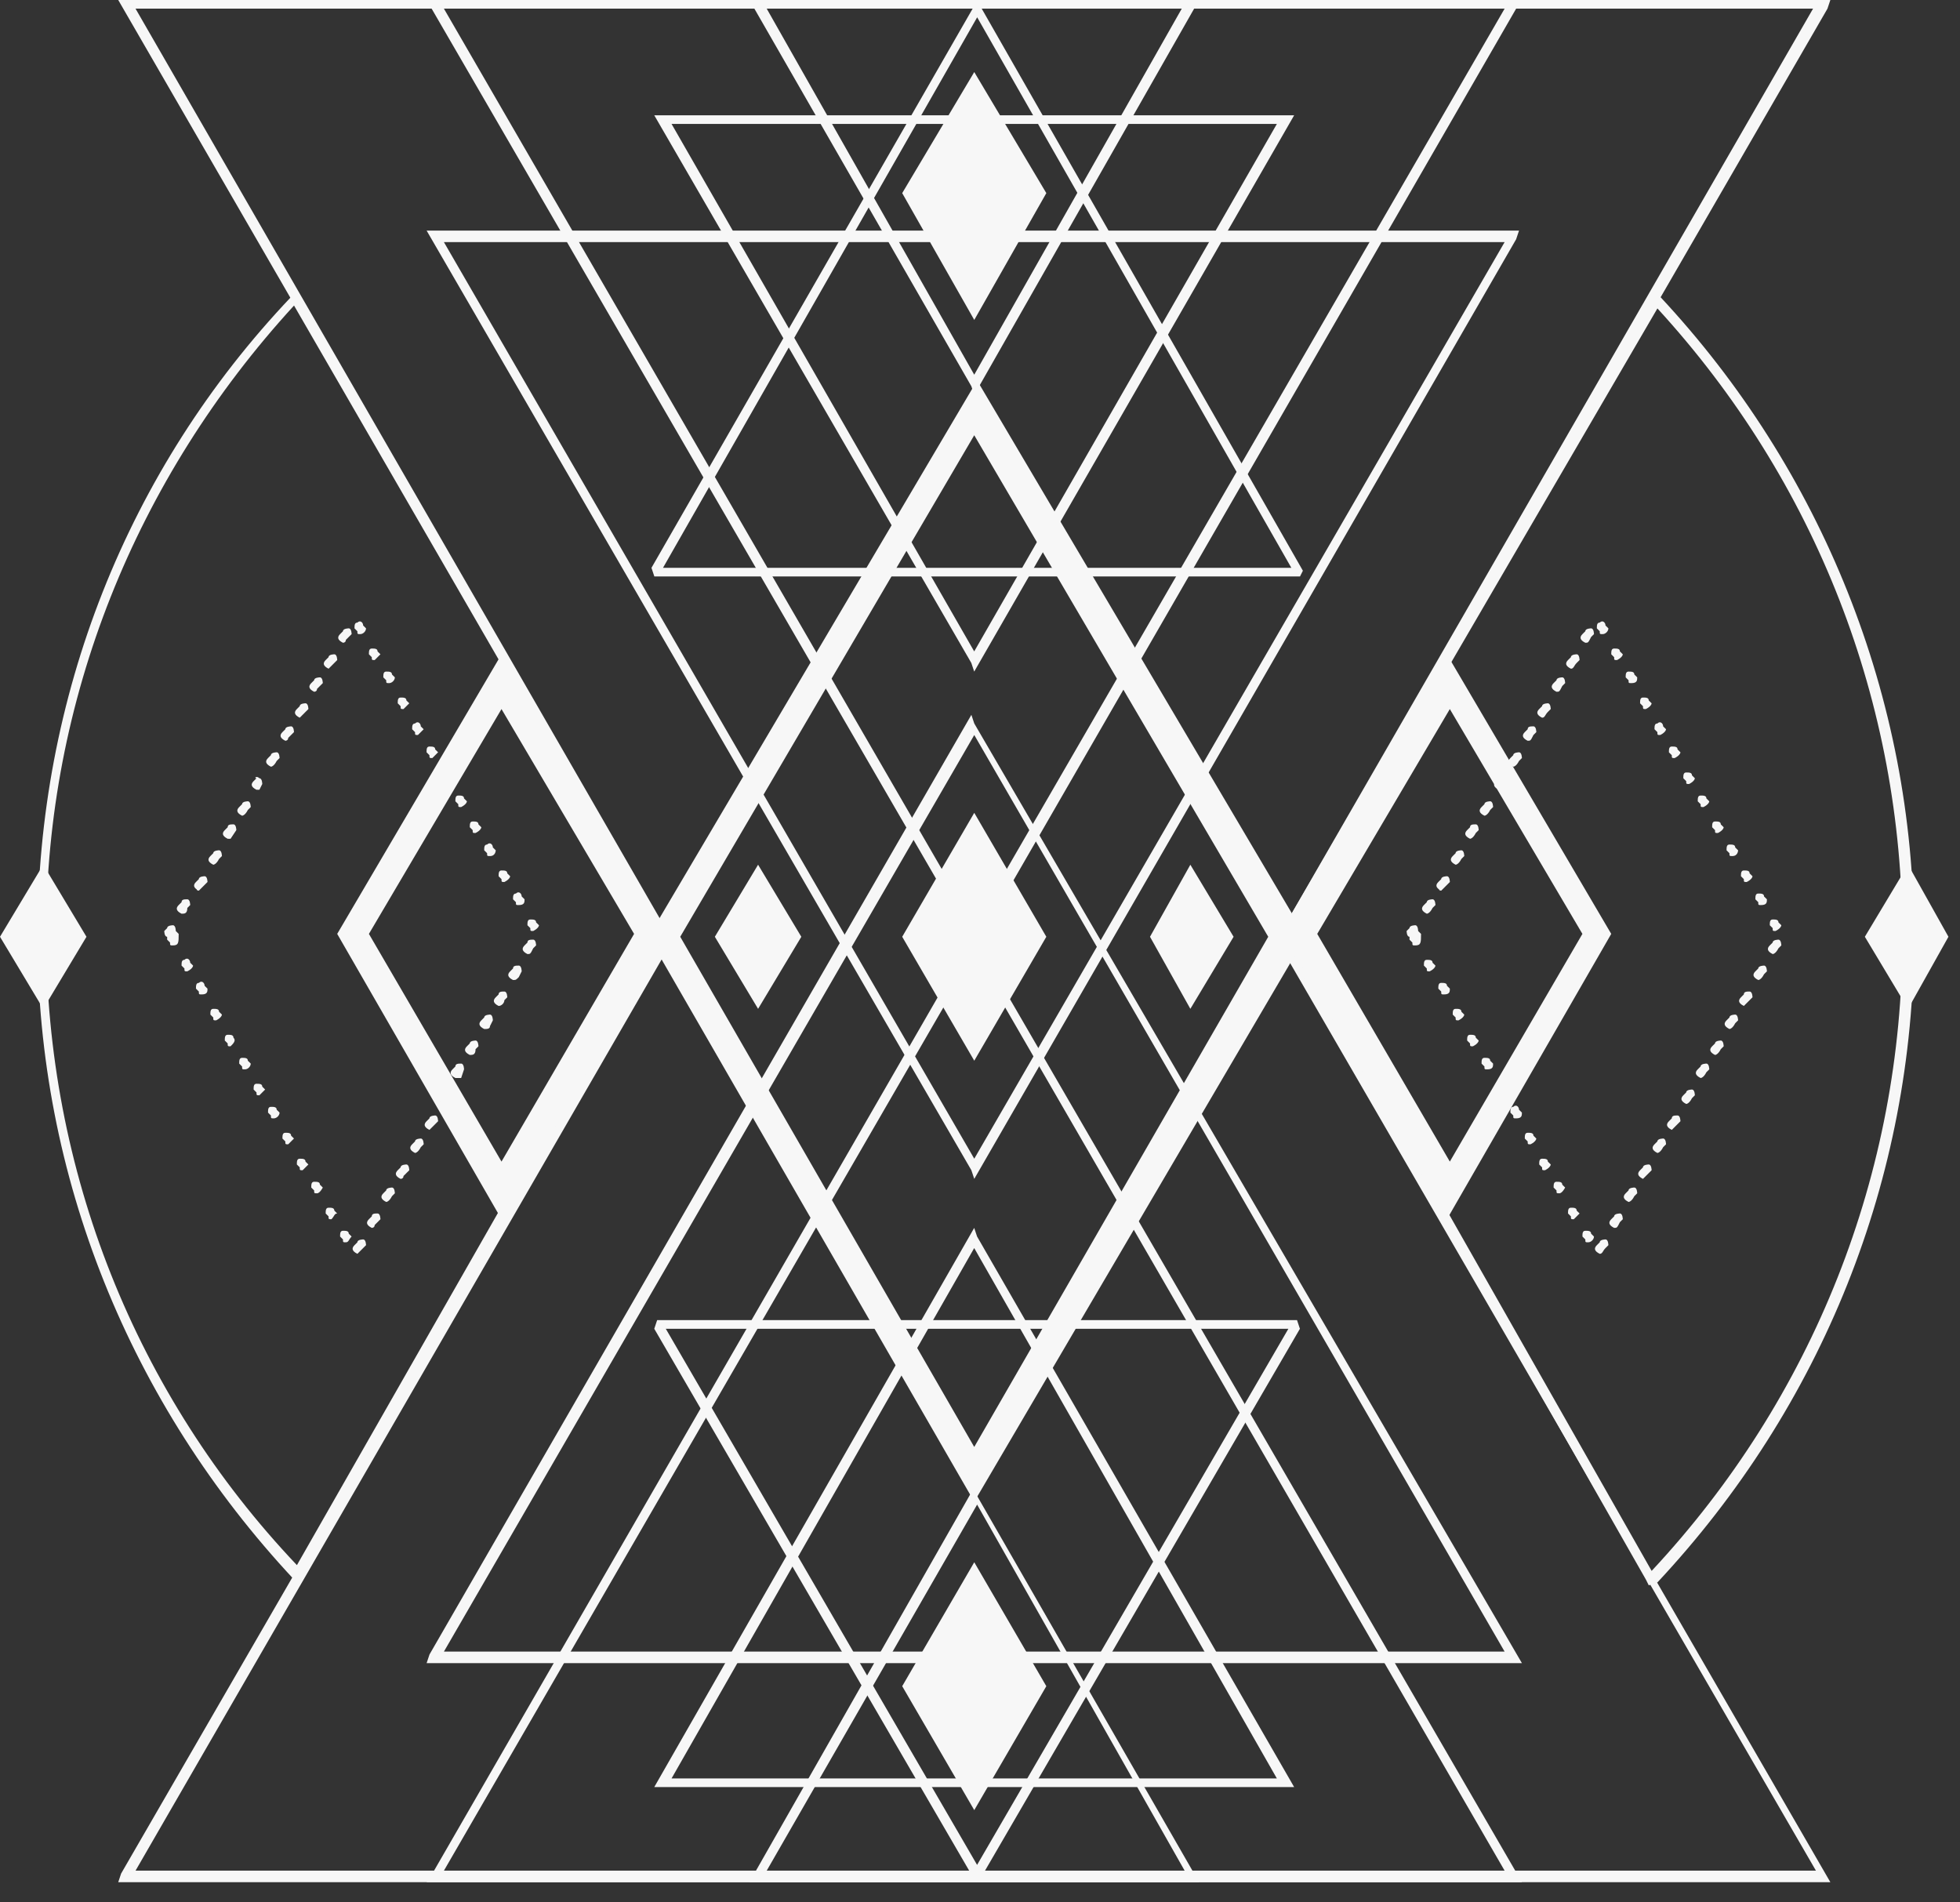<?xml version="1.0" encoding="UTF-8"?> <svg xmlns="http://www.w3.org/2000/svg" width="68" height="66" viewBox="0 0 68 66" fill="none"><rect x="0" y="0" width="68" height="66" fill="#333333" stroke="none"/> <path d="M63.502 65.3H4.102L4.202 65L33.802 13.8L33.902 14.1L63.502 65.3ZM4.702 64.9H63.002L33.802 14.5L4.702 64.9Z" fill="#F7F7F7"></path> <path d="M33.802 51.5L33.702 51.2L4.102 0H63.502L63.402 0.3L33.802 51.5ZM4.702 0.3L33.802 50.8L62.902 0.3H4.702Z" fill="#F7F7F7"></path> <path d="M33.801 32.9L33.701 32.6L14.801 0H52.701L52.601 0.3L33.801 32.9ZM15.401 0.3L33.801 32.1L52.201 0.3H15.401Z" fill="#F7F7F7"></path> <path d="M33.801 40.9L33.701 40.6L14.801 8H52.701L52.601 8.3L33.801 40.9ZM15.401 8.4L33.801 40.2L52.201 8.4H15.401Z" fill="#F7F7F7"></path> <path d="M33.8 13.7L33.7 13.4L26 0H41.6L33.8 13.7ZM26.6 0.3L33.8 13L41 0.3H26.6Z" fill="#F7F7F7"></path> <path d="M41.6 65.3H26L33.8 51.6L33.9 51.9L41.6 65.3ZM26.6 64.9H41.1L33.9 52.2L26.6 64.9Z" fill="#F7F7F7"></path> <path d="M44.899 62H22.699L33.799 42.6L33.899 42.9L44.899 62ZM23.299 61.7H44.299L33.799 43.3L23.299 61.7Z" fill="#F7F7F7"></path> <path d="M45.102 20H22.702L22.602 19.7L33.802 0.2H34.002L45.202 19.8L45.102 20ZM23.002 19.7H44.802L33.902 0.6L23.002 19.7Z" fill="#F7F7F7"></path> <path d="M33.799 65.2L22.699 46.1L22.799 45.8H44.999L45.099 46.1L33.999 65.2H33.799ZM23.099 46.1L33.899 64.7L44.699 46.1H23.099Z" fill="#F7F7F7"></path> <path d="M33.799 23.3L33.699 23L22.699 4H44.899L33.799 23.3ZM23.299 4.3L33.799 22.6L44.299 4.3H23.299Z" fill="#F7F7F7"></path> <path d="M52.801 65.3H14.801L15.001 65L33.801 32.4L33.901 32.7L52.801 65.3ZM15.401 64.9H52.201L33.801 33.1L15.401 64.9Z" fill="#F7F7F7"></path> <path d="M52.801 57.7H14.801L14.901 57.4L33.701 24.8L33.801 25.1L52.801 57.7ZM15.401 57.3H52.201L33.801 25.5L15.401 57.3Z" fill="#F7F7F7"></path> <path d="M57.202 55L57.102 54.8L44.402 32.5V32.4L57.402 10.1L57.602 10.3C63.202 16.3 66.402 24.2 66.402 32.5C66.402 40.9 63.202 48.8 57.502 54.9L57.202 55ZM44.802 32.5L57.302 54.5C62.902 48.5 66.002 40.7 66.002 32.5C66.002 24.4 63.002 16.7 57.502 10.7L44.802 32.5Z" fill="#F7F7F7"></path> <path d="M10.401 55L10.201 54.8C4.501 48.7 1.301 40.8 1.301 32.5C1.301 24.2 4.401 16.3 10.101 10.3L10.301 10.1L23.201 32.5V32.6L10.401 55ZM10.201 10.6C4.701 16.6 1.601 24.3 1.601 32.4C1.601 40.6 4.701 48.4 10.301 54.3L22.801 32.4L10.201 10.6Z" fill="#F7F7F7"></path> <path d="M33.8 52.1L22.5 32.5L33.9 13.2L45.3 32.5L33.8 52.1ZM23.6 32.5L33.8 50.2L44 32.5L33.8 15.1L23.6 32.5Z" fill="#F7F7F7"></path> <path d="M17.399 42.3L11.699 32.4L17.399 22.7L23.099 32.4L17.399 42.3ZM12.799 32.4L17.399 40.3L21.999 32.4L17.399 24.6L12.799 32.4Z" fill="#F7F7F7"></path> <path d="M12.399 43.5C12.299 43.5 12.299 43.5 12.399 43.5C12.199 43.4 12.199 43.3 12.299 43.2L12.399 43.1C12.399 43 12.599 43 12.599 43C12.699 43 12.699 43.2 12.699 43.2L12.599 43.3C12.499 43.4 12.399 43.5 12.399 43.5ZM11.999 43.1C11.899 43.1 11.899 43.1 11.899 43L11.799 42.9C11.799 42.8 11.799 42.7 11.899 42.7C11.999 42.7 12.099 42.7 12.099 42.8L12.199 42.9C12.099 43 12.099 43.1 11.999 43.1ZM12.899 42.6C12.799 42.6 12.799 42.6 12.899 42.6C12.699 42.5 12.699 42.4 12.799 42.3L12.899 42.2C12.899 42.1 12.999 42.1 13.099 42.1C13.199 42.1 13.199 42.3 13.199 42.3L12.999 42.5C12.999 42.6 12.899 42.6 12.899 42.6ZM11.499 42.3C11.399 42.3 11.399 42.3 11.399 42.2L11.299 42.1C11.299 42 11.299 41.9 11.399 41.9C11.499 41.9 11.599 41.9 11.599 42L11.699 42.1C11.599 42.1 11.599 42.2 11.499 42.3ZM13.399 41.7C13.299 41.7 13.299 41.7 13.399 41.7C13.199 41.6 13.199 41.5 13.299 41.4L13.399 41.3C13.399 41.2 13.599 41.2 13.599 41.2C13.699 41.2 13.699 41.4 13.699 41.4L13.599 41.5C13.499 41.7 13.399 41.7 13.399 41.7ZM10.999 41.4C10.899 41.4 10.899 41.4 10.899 41.3L10.799 41.2C10.799 41.1 10.799 41 10.899 41C10.999 41 11.099 41 11.099 41.1L11.199 41.2C11.199 41.2 11.099 41.4 10.999 41.4ZM13.899 40.9C13.799 40.9 13.799 40.9 13.899 40.9C13.699 40.8 13.699 40.7 13.799 40.6L13.899 40.5C13.899 40.4 14.099 40.4 14.099 40.4C14.199 40.4 14.199 40.6 14.199 40.6L13.999 40.8C13.999 40.9 13.899 40.9 13.899 40.9ZM10.499 40.6C10.399 40.6 10.399 40.6 10.399 40.5L10.299 40.4C10.299 40.3 10.299 40.2 10.399 40.2C10.499 40.2 10.599 40.2 10.599 40.3L10.699 40.4C10.699 40.4 10.599 40.5 10.499 40.6ZM14.399 40C14.299 40 14.299 40 14.399 40C14.199 39.9 14.199 39.8 14.299 39.7L14.399 39.6C14.399 39.5 14.599 39.5 14.599 39.5C14.699 39.5 14.699 39.7 14.699 39.7L14.599 39.8C14.499 40 14.399 40 14.399 40ZM9.999 39.7C9.899 39.7 9.899 39.7 9.899 39.6L9.799 39.5C9.799 39.4 9.799 39.3 9.899 39.3C9.999 39.3 10.099 39.3 10.099 39.4L10.199 39.5C10.199 39.5 10.099 39.6 9.999 39.7ZM14.899 39.2C14.799 39.2 14.799 39.2 14.899 39.2C14.699 39.1 14.699 39 14.799 38.9L14.899 38.8C14.899 38.7 15.099 38.7 15.099 38.7C15.199 38.7 15.199 38.9 15.199 38.9L14.999 39.1L14.899 39.2ZM9.499 38.8C9.399 38.8 9.399 38.8 9.399 38.7L9.299 38.6C9.299 38.5 9.299 38.4 9.399 38.4C9.499 38.4 9.599 38.4 9.599 38.5L9.699 38.6C9.699 38.7 9.599 38.8 9.499 38.8ZM15.399 38.3C15.299 38.3 15.299 38.3 15.399 38.3C15.199 38.2 15.199 38.1 15.299 38L15.399 37.9C15.399 37.8 15.599 37.8 15.599 37.8C15.699 37.8 15.699 38 15.699 38L15.599 38.1C15.499 38.3 15.399 38.3 15.399 38.3ZM8.999 38C8.899 38 8.899 38 8.899 37.9L8.799 37.8C8.799 37.7 8.799 37.6 8.899 37.6C8.999 37.6 9.099 37.6 9.099 37.7L9.199 37.8C9.199 37.8 9.099 37.9 8.999 38ZM15.799 37.4C15.599 37.3 15.599 37.2 15.699 37.1L15.799 37C15.799 36.9 15.899 36.9 15.999 36.9C16.099 36.9 16.099 37.1 16.099 37.1L15.999 37.4C15.999 37.4 15.899 37.4 15.799 37.4ZM8.499 37.1C8.399 37.1 8.399 37.1 8.399 37L8.299 36.9C8.299 36.8 8.299 36.7 8.399 36.7C8.499 36.7 8.599 36.7 8.599 36.8L8.699 36.9C8.699 37 8.599 37.1 8.499 37.1ZM16.299 36.6C16.099 36.5 16.099 36.4 16.199 36.3L16.299 36.2C16.299 36.1 16.499 36.1 16.499 36.1C16.599 36.1 16.599 36.3 16.599 36.3L16.499 36.4C16.499 36.6 16.399 36.6 16.299 36.6ZM7.999 36.3C7.899 36.3 7.899 36.3 7.899 36.2L7.799 36.1C7.799 36 7.799 35.9 7.899 35.9C7.999 35.9 8.099 35.9 8.099 36C8.199 36.1 8.099 36.2 7.999 36.3ZM16.799 35.7C16.599 35.6 16.599 35.5 16.699 35.4L16.799 35.3C16.799 35.2 16.999 35.2 16.999 35.2C17.099 35.2 17.099 35.4 17.099 35.4L16.999 35.6C16.999 35.7 16.899 35.7 16.799 35.7ZM7.499 35.4C7.399 35.4 7.399 35.4 7.399 35.3L7.299 35.2C7.299 35.1 7.299 35 7.399 35C7.499 35 7.599 35 7.599 35.1L7.699 35.2C7.699 35.2 7.699 35.3 7.499 35.4ZM17.299 34.9C17.099 34.8 17.099 34.7 17.199 34.6L17.299 34.5C17.299 34.4 17.399 34.4 17.499 34.4C17.599 34.4 17.599 34.6 17.599 34.6L17.499 34.7C17.499 34.8 17.399 34.9 17.299 34.9ZM6.999 34.5C6.899 34.5 6.899 34.5 6.899 34.4L6.799 34.3C6.799 34.2 6.799 34.1 6.899 34.1C6.999 34 7.099 34.1 7.099 34.2L7.199 34.3C7.199 34.4 7.199 34.5 6.999 34.5ZM17.799 34C17.599 33.9 17.599 33.8 17.699 33.7L17.799 33.6C17.799 33.5 17.899 33.5 17.999 33.5C18.099 33.5 18.099 33.7 18.099 33.7L17.999 33.9C17.899 34 17.899 34 17.799 34ZM6.499 33.7C6.399 33.7 6.399 33.7 6.399 33.6L6.299 33.5C6.299 33.4 6.299 33.3 6.399 33.3C6.499 33.2 6.599 33.3 6.599 33.4L6.699 33.5C6.699 33.5 6.699 33.6 6.499 33.7ZM18.299 33.1C18.099 33 18.099 32.9 18.199 32.8L18.299 32.7C18.299 32.6 18.399 32.6 18.499 32.6C18.599 32.6 18.599 32.8 18.599 32.8L18.499 32.9C18.399 33.1 18.399 33.1 18.299 33.1ZM5.999 32.8C5.899 32.8 5.899 32.8 5.899 32.7L5.799 32.6V32.5C5.699 32.5 5.699 32.3 5.699 32.3L5.799 32.2C5.799 32.1 5.999 32.1 5.999 32.1C6.099 32.1 6.099 32.3 6.099 32.3L6.199 32.4C6.199 32.7 6.199 32.8 5.999 32.8ZM18.499 32.3C18.399 32.3 18.399 32.3 18.399 32.2L18.299 32.1C18.299 32 18.299 31.9 18.399 31.9C18.499 31.9 18.599 31.9 18.599 32L18.699 32.1C18.699 32.1 18.699 32.2 18.499 32.3ZM6.299 31.7C6.099 31.6 6.099 31.5 6.199 31.4L6.299 31.3C6.299 31.2 6.399 31.2 6.499 31.2C6.599 31.2 6.599 31.4 6.599 31.4L6.499 31.5C6.499 31.7 6.399 31.7 6.299 31.7ZM17.999 31.4C17.899 31.4 17.899 31.4 17.899 31.3L17.799 31.2C17.799 31.1 17.799 31 17.899 31C17.999 30.9 18.099 31 18.099 31.1L18.199 31.2C18.199 31.3 18.199 31.4 17.999 31.4ZM6.899 30.9C6.799 30.9 6.799 30.8 6.899 30.9C6.699 30.8 6.699 30.7 6.799 30.6L6.899 30.5C6.899 30.4 7.099 30.4 7.099 30.4C7.199 30.4 7.199 30.6 7.199 30.6L6.999 30.8L6.899 30.9ZM17.499 30.6C17.399 30.6 17.399 30.6 17.399 30.5L17.299 30.4C17.299 30.3 17.299 30.2 17.399 30.2C17.499 30.2 17.599 30.2 17.599 30.3L17.699 30.4C17.699 30.4 17.699 30.5 17.499 30.6ZM7.399 30C7.299 30 7.299 30 7.399 30C7.199 29.9 7.199 29.8 7.299 29.7L7.399 29.6C7.399 29.5 7.599 29.5 7.599 29.5C7.699 29.5 7.699 29.7 7.699 29.7L7.599 29.8C7.499 30 7.399 30 7.399 30ZM16.999 29.7C16.899 29.7 16.899 29.7 16.899 29.6L16.799 29.5C16.799 29.4 16.799 29.3 16.899 29.3C16.999 29.2 17.099 29.3 17.099 29.4L17.199 29.5C17.199 29.5 17.199 29.7 16.999 29.7ZM7.899 29.1C7.799 29.1 7.799 29.1 7.899 29.1C7.699 29 7.699 28.9 7.799 28.8L7.899 28.7C7.899 28.6 7.999 28.6 8.099 28.6C8.199 28.6 8.199 28.8 8.199 28.8L7.999 29.1H7.899ZM16.499 28.9C16.399 28.9 16.399 28.9 16.399 28.8L16.299 28.7C16.299 28.6 16.299 28.5 16.399 28.5C16.499 28.5 16.599 28.5 16.599 28.6L16.699 28.7C16.699 28.7 16.699 28.8 16.499 28.9ZM8.399 28.3C8.299 28.3 8.299 28.3 8.399 28.3C8.199 28.2 8.199 28.1 8.299 28L8.399 27.9C8.399 27.8 8.599 27.8 8.599 27.8C8.699 27.8 8.699 28 8.699 28L8.599 28.1C8.499 28.3 8.399 28.3 8.399 28.3ZM15.999 28C15.899 28 15.899 28 15.899 27.9L15.799 27.8C15.799 27.7 15.799 27.6 15.899 27.6C15.999 27.6 16.099 27.6 16.099 27.7L16.199 27.8C16.199 27.8 16.199 27.9 15.999 28ZM8.899 27.4C8.799 27.4 8.799 27.4 8.899 27.4C8.699 27.3 8.699 27.2 8.799 27.1L8.899 27C8.799 27 8.899 26.9 8.999 27C9.099 27 9.099 27.2 9.099 27.2L8.999 27.4H8.899ZM15.499 27.2C15.399 27.2 15.399 27.2 15.399 27.1L15.299 27C15.299 26.9 15.299 26.8 15.399 26.8C15.499 26.8 15.599 26.8 15.599 26.9L15.699 27C15.699 27 15.599 27.1 15.499 27.2ZM9.399 26.6C9.299 26.6 9.299 26.6 9.399 26.6C9.199 26.5 9.199 26.4 9.299 26.3L9.399 26.2C9.399 26.1 9.599 26.1 9.599 26.1C9.699 26.1 9.699 26.3 9.699 26.3L9.599 26.4C9.499 26.6 9.399 26.6 9.399 26.6ZM14.999 26.3C14.899 26.3 14.899 26.3 14.899 26.2L14.799 26.1C14.799 26 14.799 25.9 14.899 25.9C14.999 25.9 15.099 25.9 15.099 26L15.199 26.1C15.199 26.1 15.099 26.2 14.999 26.3ZM9.899 25.7C9.799 25.7 9.799 25.7 9.899 25.7C9.699 25.6 9.699 25.5 9.799 25.4L9.899 25.3C9.899 25.2 10.099 25.2 10.099 25.2C10.199 25.2 10.199 25.4 10.199 25.4L9.999 25.6C9.999 25.7 9.899 25.7 9.899 25.7ZM14.499 25.5C14.399 25.5 14.399 25.5 14.399 25.4L14.299 25.3C14.299 25.2 14.299 25.1 14.399 25.1C14.499 25 14.599 25.1 14.599 25.2L14.699 25.3C14.699 25.3 14.599 25.4 14.499 25.5ZM10.399 24.9C10.299 24.9 10.299 24.9 10.399 24.9C10.199 24.8 10.199 24.7 10.299 24.6L10.399 24.5C10.399 24.4 10.599 24.4 10.599 24.4C10.699 24.4 10.699 24.6 10.699 24.6L10.599 24.7C10.499 24.8 10.399 24.9 10.399 24.9ZM13.999 24.6C13.899 24.6 13.899 24.6 13.899 24.5L13.799 24.4C13.799 24.3 13.799 24.2 13.899 24.2C13.999 24.2 14.099 24.2 14.099 24.3L14.199 24.4C14.199 24.4 14.099 24.5 13.999 24.6ZM10.899 24C10.799 24 10.799 24 10.899 24C10.699 23.9 10.699 23.8 10.799 23.7L10.899 23.6C10.899 23.5 11.099 23.5 11.099 23.5C11.199 23.5 11.199 23.7 11.199 23.7L10.999 23.9C10.999 24 10.899 24 10.899 24ZM13.499 23.7C13.399 23.7 13.399 23.7 13.399 23.6L13.299 23.5C13.299 23.4 13.299 23.3 13.399 23.3C13.499 23.3 13.599 23.3 13.599 23.4L13.699 23.5C13.699 23.6 13.599 23.7 13.499 23.7ZM11.399 23.2C11.199 23.1 11.199 23 11.299 22.9L11.399 22.8C11.399 22.7 11.599 22.7 11.599 22.7C11.699 22.7 11.699 22.9 11.699 22.9L11.599 23C11.499 23.1 11.399 23.2 11.399 23.2ZM12.999 22.9C12.899 22.9 12.899 22.9 12.899 22.8L12.799 22.7C12.799 22.6 12.799 22.5 12.899 22.5C12.999 22.5 13.099 22.5 13.099 22.6L13.199 22.7C13.199 22.7 13.099 22.8 12.999 22.9ZM11.899 22.3C11.699 22.2 11.699 22.1 11.799 22L11.899 21.9C11.899 21.8 12.099 21.8 12.099 21.8C12.199 21.8 12.199 22 12.199 22L11.999 22.2C11.999 22.3 11.899 22.3 11.899 22.3ZM12.499 22C12.399 22 12.399 22 12.399 21.9L12.299 21.8C12.299 21.7 12.299 21.6 12.399 21.6C12.499 21.5 12.599 21.6 12.599 21.7L12.699 21.8C12.699 21.9 12.599 22 12.499 22Z" fill="#F7F7F7"></path> <path d="M55.501 43.5C55.301 43.4 55.301 43.3 55.401 43.2L55.501 43.1C55.501 43 55.701 43 55.701 43C55.801 43 55.801 43.2 55.801 43.2L55.701 43.3C55.601 43.4 55.601 43.5 55.501 43.5ZM55.101 43.1C55.001 43.1 55.001 43.1 55.001 43L54.901 42.9C54.901 42.8 54.901 42.7 55.001 42.7C55.101 42.7 55.201 42.7 55.201 42.8L55.301 42.9C55.301 43 55.201 43.1 55.101 43.1ZM56.001 42.6C55.801 42.5 55.801 42.4 55.901 42.3L56.001 42.2C56.001 42.1 56.201 42.1 56.201 42.1C56.301 42.1 56.301 42.3 56.301 42.3L56.201 42.4C56.101 42.6 56.101 42.6 56.001 42.6ZM54.601 42.3C54.501 42.3 54.501 42.3 54.501 42.2L54.401 42.1C54.401 42 54.401 41.9 54.501 41.9C54.601 41.9 54.701 41.9 54.701 42L54.801 42.1C54.801 42.1 54.701 42.2 54.601 42.3ZM56.501 41.7C56.301 41.6 56.301 41.5 56.401 41.4L56.501 41.3C56.501 41.2 56.701 41.2 56.701 41.2C56.801 41.2 56.801 41.4 56.801 41.4L56.701 41.5C56.601 41.7 56.501 41.7 56.501 41.7ZM54.101 41.4C54.001 41.4 54.001 41.4 54.001 41.3L53.901 41.2C53.901 41.1 53.901 41 54.001 41C54.101 41 54.201 41 54.201 41.1L54.301 41.2C54.301 41.2 54.201 41.4 54.101 41.4ZM57.001 40.9C56.801 40.8 56.801 40.7 56.901 40.6L57.001 40.5C57.001 40.4 57.201 40.4 57.201 40.4C57.301 40.4 57.301 40.6 57.301 40.6L57.201 40.7C57.101 40.8 57.001 40.9 57.001 40.9ZM53.601 40.6C53.501 40.6 53.501 40.6 53.501 40.5L53.401 40.4C53.401 40.3 53.401 40.2 53.501 40.2C53.601 40.2 53.701 40.2 53.701 40.3L53.801 40.4C53.801 40.4 53.801 40.5 53.601 40.6ZM57.501 40C57.301 39.9 57.301 39.8 57.401 39.7L57.501 39.6C57.501 39.5 57.701 39.5 57.701 39.5C57.801 39.5 57.801 39.7 57.801 39.7L57.701 39.8C57.601 40 57.501 40 57.501 40ZM53.101 39.7C53.001 39.7 53.001 39.7 53.001 39.6L52.901 39.5C52.901 39.4 52.901 39.3 53.001 39.3C53.101 39.3 53.201 39.3 53.201 39.4L53.301 39.5C53.301 39.5 53.301 39.6 53.101 39.7ZM58.001 39.2C57.901 39.2 57.901 39.2 58.001 39.2C57.801 39.1 57.801 39 57.901 38.9L58.001 38.8C58.001 38.7 58.101 38.7 58.201 38.7C58.301 38.7 58.301 38.9 58.301 38.9L58.201 39C58.101 39.1 58.001 39.2 58.001 39.2ZM52.601 38.8C52.501 38.8 52.501 38.8 52.501 38.7L52.401 38.6C52.401 38.5 52.401 38.4 52.501 38.4C52.601 38.3 52.701 38.4 52.701 38.5L52.801 38.6C52.801 38.7 52.801 38.8 52.601 38.8ZM58.501 38.3C58.401 38.3 58.401 38.3 58.501 38.3C58.301 38.2 58.301 38.1 58.401 38L58.501 37.9C58.501 37.8 58.701 37.8 58.701 37.8C58.801 37.8 58.801 38 58.801 38L58.701 38.1C58.601 38.3 58.501 38.3 58.501 38.3ZM52.101 38C52.001 38 52.001 38 52.001 37.9L51.901 37.8C51.901 37.7 51.901 37.6 52.001 37.6C52.101 37.6 52.201 37.6 52.201 37.7L52.301 37.8C52.301 37.8 52.301 37.9 52.101 38ZM59.001 37.4C58.901 37.4 58.901 37.4 59.001 37.4C58.801 37.3 58.801 37.2 58.901 37.1L59.001 37C59.001 36.9 59.201 36.9 59.201 36.9C59.301 36.9 59.301 37.1 59.301 37.1L59.201 37.2C59.101 37.4 59.001 37.4 59.001 37.4ZM51.601 37.1C51.501 37.1 51.501 37.1 51.501 37L51.401 36.9C51.401 36.8 51.401 36.7 51.501 36.7C51.601 36.7 51.701 36.7 51.701 36.8L51.801 36.9C51.801 37 51.801 37.1 51.601 37.1ZM59.501 36.6C59.401 36.6 59.401 36.6 59.501 36.6C59.301 36.5 59.301 36.4 59.401 36.3L59.501 36.2C59.501 36.1 59.701 36.1 59.701 36.1C59.801 36.1 59.801 36.3 59.801 36.3L59.701 36.4C59.601 36.6 59.501 36.6 59.501 36.6ZM51.101 36.3C51.001 36.3 51.001 36.3 51.001 36.2L50.901 36.1C50.901 36 50.901 35.9 51.001 35.9C51.101 35.9 51.201 35.9 51.201 36L51.301 36.1C51.301 36.1 51.301 36.2 51.101 36.3ZM60.001 35.7C59.901 35.7 59.901 35.7 60.001 35.7C59.801 35.6 59.801 35.5 59.901 35.4L60.001 35.3C60.001 35.2 60.201 35.2 60.201 35.2C60.301 35.2 60.301 35.4 60.301 35.4L60.201 35.5C60.101 35.7 60.001 35.7 60.001 35.7ZM50.601 35.4C50.501 35.4 50.501 35.4 50.501 35.3L50.401 35.2C50.401 35.1 50.401 35 50.501 35C50.601 35 50.701 35 50.701 35.1L50.801 35.2C50.801 35.2 50.801 35.3 50.601 35.4ZM60.501 34.9C60.401 34.9 60.401 34.9 60.501 34.9C60.301 34.8 60.301 34.7 60.401 34.6L60.501 34.5C60.501 34.4 60.601 34.4 60.701 34.4C60.801 34.4 60.801 34.6 60.801 34.6L60.701 34.7C60.601 34.8 60.501 34.9 60.501 34.9ZM50.101 34.5C50.001 34.5 50.001 34.5 50.001 34.4L49.901 34.3C49.901 34.2 49.901 34.1 50.001 34.1C50.101 34.1 50.201 34.1 50.201 34.2L50.301 34.3C50.301 34.4 50.301 34.5 50.101 34.5ZM61.001 34C60.901 34 60.901 34 61.001 34C60.801 33.9 60.801 33.8 60.901 33.7L61.001 33.6C61.001 33.5 61.201 33.5 61.201 33.5C61.301 33.5 61.301 33.7 61.301 33.7L61.201 33.8C61.101 34 61.001 34 61.001 34ZM49.601 33.7C49.501 33.7 49.501 33.7 49.501 33.6L49.401 33.5C49.401 33.4 49.401 33.3 49.501 33.3C49.601 33.3 49.701 33.3 49.701 33.4L49.801 33.5C49.801 33.5 49.801 33.6 49.601 33.7ZM61.501 33.1C61.401 33.1 61.401 33.1 61.501 33.1C61.301 33 61.301 32.9 61.401 32.8L61.501 32.7C61.501 32.6 61.701 32.6 61.701 32.6C61.801 32.6 61.801 32.8 61.801 32.8L61.701 32.9C61.601 33.1 61.501 33.1 61.501 33.1ZM49.101 32.8C49.001 32.8 49.001 32.8 49.001 32.7L48.901 32.6V32.5C48.801 32.5 48.801 32.3 48.801 32.3L48.901 32.2C48.901 32.1 49.101 32.1 49.101 32.1C49.201 32.1 49.201 32.3 49.201 32.3L49.301 32.4C49.301 32.7 49.301 32.8 49.101 32.8ZM61.601 32.3C61.501 32.3 61.501 32.3 61.501 32.2L61.401 32.1C61.401 32 61.401 31.9 61.501 31.9C61.601 31.9 61.701 31.9 61.701 32L61.801 32.1C61.801 32.1 61.801 32.2 61.601 32.3C61.701 32.3 61.701 32.3 61.601 32.3ZM49.501 31.7C49.401 31.7 49.401 31.7 49.501 31.7C49.301 31.6 49.301 31.5 49.401 31.4L49.501 31.3C49.501 31.2 49.701 31.2 49.701 31.2C49.801 31.2 49.801 31.4 49.801 31.4L49.701 31.5C49.601 31.7 49.501 31.7 49.501 31.7ZM61.101 31.4C61.001 31.4 61.001 31.4 61.001 31.3L60.901 31.2C60.901 31.1 60.901 31 61.001 31C61.101 31 61.201 31 61.201 31.1L61.301 31.2C61.301 31.3 61.301 31.4 61.101 31.4ZM50.001 30.9C49.901 30.9 49.901 30.8 50.001 30.9C49.801 30.8 49.801 30.7 49.901 30.6L50.001 30.5C50.001 30.4 50.201 30.4 50.201 30.4C50.301 30.4 50.301 30.6 50.301 30.6L50.201 30.7C50.101 30.8 50.001 30.9 50.001 30.9ZM60.601 30.6C60.501 30.6 60.501 30.6 60.501 30.5L60.401 30.4C60.401 30.3 60.401 30.2 60.501 30.2C60.601 30.2 60.701 30.2 60.701 30.3L60.801 30.4C60.801 30.4 60.801 30.5 60.601 30.6ZM50.501 30C50.401 30 50.401 30 50.501 30C50.301 29.9 50.301 29.8 50.401 29.7L50.501 29.6C50.501 29.5 50.701 29.5 50.701 29.5C50.801 29.5 50.801 29.7 50.801 29.7L50.701 29.8C50.601 30 50.501 30 50.501 30ZM60.101 29.7C60.001 29.7 60.001 29.7 60.001 29.6L59.901 29.5C59.901 29.4 59.901 29.3 60.001 29.3C60.101 29.3 60.201 29.3 60.201 29.4L60.301 29.5C60.301 29.5 60.301 29.7 60.101 29.7ZM51.001 29.1C50.801 29 50.801 28.9 50.901 28.8L51.001 28.7C51.001 28.6 51.101 28.6 51.201 28.6C51.301 28.6 51.301 28.8 51.301 28.8L51.201 28.9C51.101 29.1 51.001 29.1 51.001 29.1ZM59.601 28.9C59.501 28.9 59.501 28.9 59.501 28.8L59.401 28.7C59.401 28.6 59.401 28.5 59.501 28.5C59.601 28.5 59.701 28.5 59.701 28.6L59.801 28.7C59.801 28.7 59.801 28.8 59.601 28.9ZM51.501 28.3C51.301 28.2 51.301 28.1 51.401 28L51.501 27.9C51.501 27.8 51.701 27.8 51.701 27.8C51.801 27.8 51.801 28 51.801 28L51.701 28.1C51.601 28.3 51.501 28.3 51.501 28.3ZM59.101 28C59.001 28 59.001 28 59.001 27.9L58.901 27.8C58.901 27.7 58.901 27.6 59.001 27.6C59.101 27.6 59.201 27.6 59.201 27.7L59.301 27.8C59.301 27.8 59.301 27.9 59.101 28ZM52.001 27.4C51.801 27.3 51.801 27.2 51.901 27.1L52.001 27C52.001 26.9 52.201 26.9 52.201 26.9C52.301 26.9 52.301 27.1 52.301 27.1L52.201 27.2C52.101 27.4 52.001 27.4 52.001 27.4ZM58.601 27.2C58.501 27.2 58.501 27.2 58.501 27.1L58.401 27C58.401 26.9 58.401 26.8 58.501 26.8C58.601 26.8 58.701 26.8 58.701 26.9L58.801 27C58.801 27 58.801 27.1 58.601 27.2ZM52.501 26.6C52.301 26.5 52.301 26.4 52.401 26.3L52.501 26.2C52.501 26.1 52.701 26.1 52.701 26.1C52.801 26.1 52.801 26.3 52.801 26.3L52.701 26.4C52.601 26.6 52.501 26.6 52.501 26.6ZM58.101 26.3C58.001 26.3 58.001 26.3 58.001 26.2L57.901 26.1C57.901 26 57.901 25.9 58.001 25.9C58.101 25.9 58.201 25.9 58.201 26L58.301 26.1C58.301 26.1 58.301 26.2 58.101 26.3ZM53.001 25.7C52.801 25.6 52.801 25.5 52.901 25.4L53.001 25.3C53.001 25.2 53.101 25.2 53.201 25.2C53.301 25.2 53.301 25.4 53.301 25.4L53.201 25.5C53.101 25.7 53.101 25.7 53.001 25.7ZM57.601 25.5C57.501 25.5 57.501 25.5 57.501 25.4L57.401 25.3C57.401 25.2 57.401 25.1 57.501 25.1C57.601 25 57.701 25.1 57.701 25.2L57.801 25.3C57.801 25.3 57.801 25.4 57.601 25.5ZM53.501 24.9C53.301 24.8 53.301 24.7 53.401 24.6L53.501 24.5C53.501 24.4 53.701 24.4 53.701 24.4C53.801 24.4 53.801 24.6 53.801 24.6L53.701 24.7C53.601 24.8 53.601 24.9 53.501 24.9ZM57.101 24.6C57.001 24.6 57.001 24.6 57.001 24.5L56.901 24.4C56.901 24.3 56.901 24.2 57.001 24.2C57.101 24.2 57.201 24.2 57.201 24.3L57.301 24.4C57.301 24.4 57.301 24.5 57.101 24.6ZM54.001 24C53.801 23.9 53.801 23.8 53.901 23.7L54.001 23.6C54.001 23.5 54.201 23.5 54.201 23.5C54.301 23.5 54.301 23.7 54.301 23.7L54.201 23.8C54.101 24 54.101 24 54.001 24ZM56.601 23.7C56.501 23.7 56.501 23.7 56.501 23.6L56.401 23.5C56.401 23.4 56.401 23.3 56.501 23.3C56.601 23.3 56.701 23.3 56.701 23.4L56.801 23.5C56.801 23.6 56.801 23.7 56.601 23.7ZM54.501 23.2C54.301 23.1 54.301 23 54.401 22.9L54.501 22.8C54.501 22.7 54.701 22.7 54.701 22.7C54.801 22.7 54.801 22.9 54.801 22.9L54.701 23C54.601 23.1 54.601 23.2 54.501 23.2ZM56.101 22.9C56.001 22.9 56.001 22.9 56.001 22.8L55.901 22.7C55.901 22.6 55.901 22.5 56.001 22.5C56.101 22.5 56.201 22.5 56.201 22.6L56.301 22.7C56.301 22.7 56.301 22.8 56.101 22.9ZM55.001 22.3C54.801 22.2 54.801 22.1 54.901 22L55.001 21.9C55.001 21.8 55.201 21.8 55.201 21.8C55.301 21.8 55.301 22 55.301 22L55.201 22.1C55.101 22.3 55.101 22.3 55.001 22.3ZM55.601 22C55.501 22 55.501 22 55.501 21.9L55.401 21.8C55.401 21.7 55.401 21.6 55.501 21.6C55.601 21.5 55.701 21.6 55.701 21.7L55.801 21.8C55.801 21.9 55.701 22 55.601 22Z" fill="#F7F7F7"></path> <path d="M50.2 42.3L44.5 32.4L50.2 22.7L55.9 32.4L50.2 42.3ZM45.7 32.4L50.3 40.3L54.9 32.4L50.3 24.6L45.7 32.4Z" fill="#F7F7F7"></path> <path d="M31.301 32.5L33.801 28.2L36.301 32.5L33.801 36.8L31.301 32.5Z" fill="#F7F7F7"></path> <path d="M31.301 6.7L33.801 2.5L36.301 6.7L33.801 11.1L31.301 6.7Z" fill="#F7F7F7"></path> <path d="M31.301 58.5L33.801 54.2L36.301 58.5L33.801 62.8L31.301 58.5Z" fill="#F7F7F7"></path> <path d="M24.801 32.5L26.301 30L27.801 32.5L26.301 35L24.801 32.5Z" fill="#F7F7F7"></path> <path d="M0 32.5L1.5 30L3 32.5L1.5 35L0 32.5Z" fill="#F7F7F7"></path> <path d="M64.699 32.5L66.199 30L67.599 32.5L66.199 35L64.699 32.5Z" fill="#F7F7F7"></path> <path d="M39.898 32.5L41.298 30L42.798 32.5L41.298 35L39.898 32.5Z" fill="#F7F7F7"></path> </svg> 